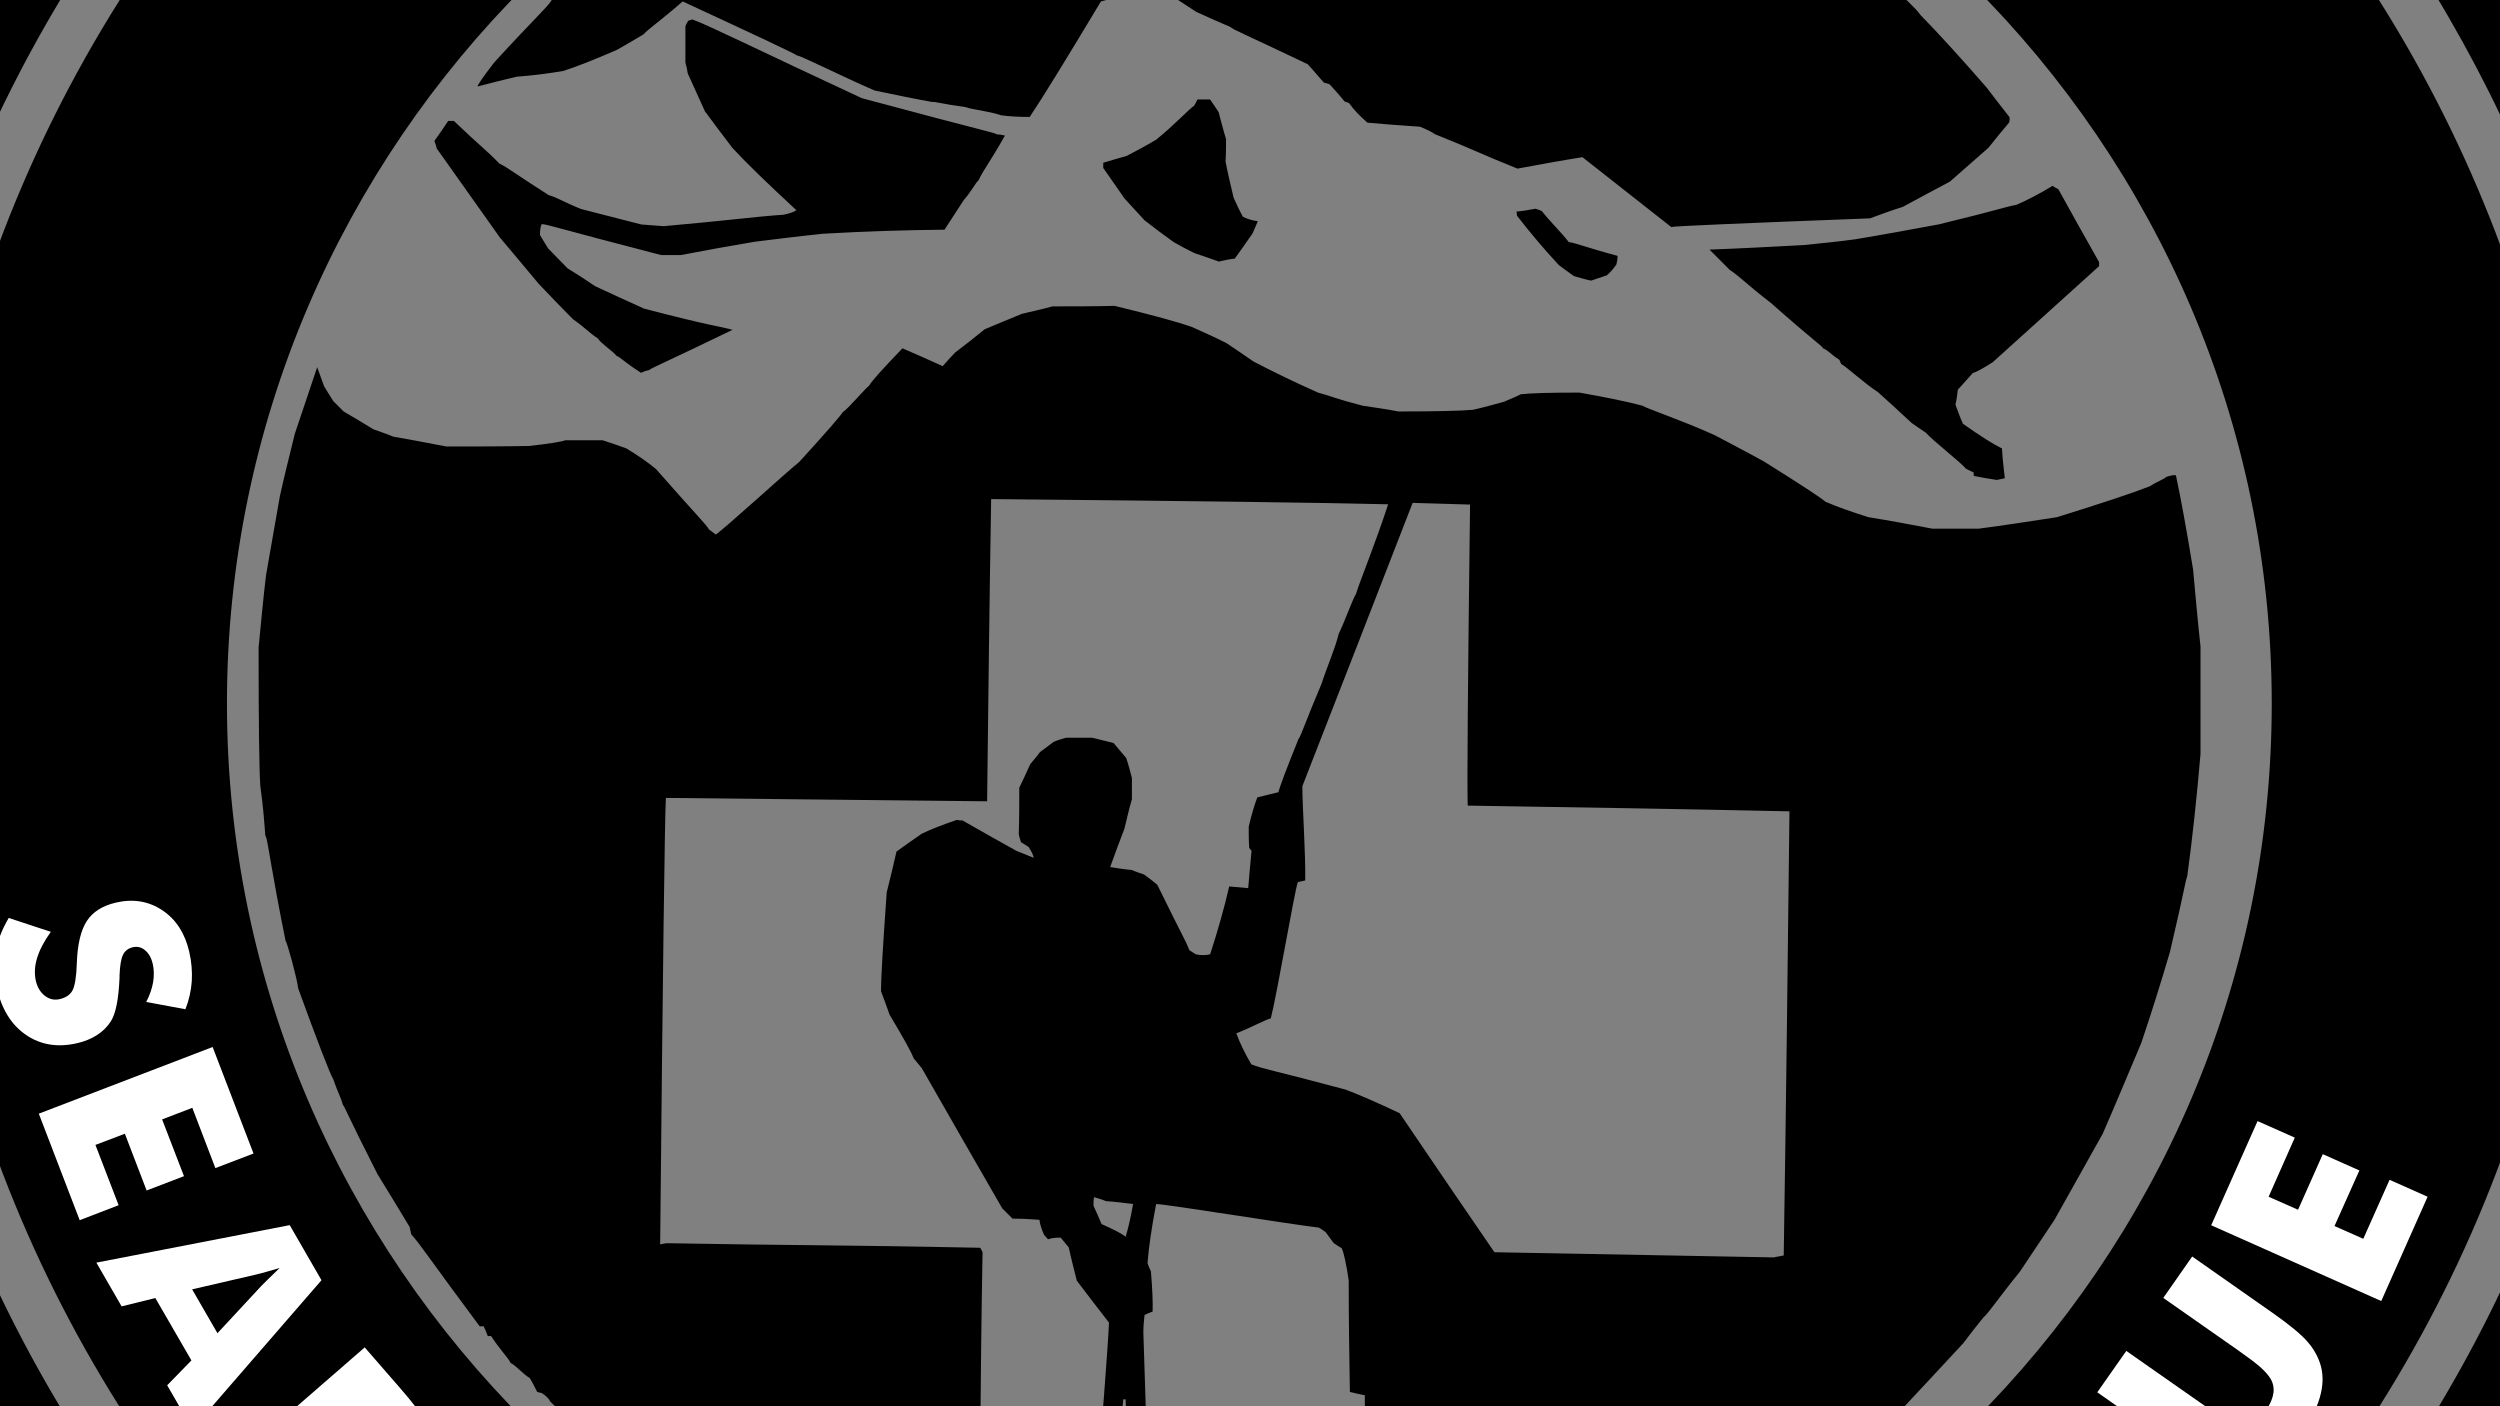 <svg xmlns="http://www.w3.org/2000/svg" id="Layer_1" viewBox="0 0 1920 1080"><rect x="0" y="0" width="1920" height="1080" fill="#808080" stroke="none"/><defs><style>      .st0 {        fill-rule: evenodd;      }      .st1 {        fill: #fff;      }    </style></defs><path class="st0" d="M1283.7,174.5c-22.5-17.7-45.5-35.7-68.4-53.8-16.3,2.6-33.1,5.7-49.9,8.8-29.6-11.9-30.4-13.2-63.5-26.5q-3.5-2.6-11.5-5.7c-13.2-.9-26.5-1.8-40.2-3.1q-8.8-7.5-14.1-15c-.9-.4-2.2-.9-3.5-1.3-3.5-4.4-7.5-8.8-11.5-13.2-1.3-.4-2.6-.9-4.4-1.3-4-4.4-7.9-9.3-12.4-14.1-50.8-24.3-55.6-25.6-59.6-28.7-8.4-3.5-17.2-7.5-26-11.5-8.8-5.7-17.7-11.5-26.5-17.7-4.4.4-8.8.9-13.2,1.3-11,2.6-22.1,5.3-33.5,8.4q-41,68.4-54.7,88.7-13.2,0-22.1-1.3c-8.8-3.1-22.5-4.4-26.9-6.2-19-2.6-23.8-4.4-26-4-14.6-2.6-29.1-5.7-44.1-8.8-26.5-11.5-56.9-26.9-59.6-26.9q-.9-1.3-87.8-41.5c-17.7,15.4-26.5,21.2-30,25.2-6.6,4-13.2,7.9-20.3,11.9q-27.4,11.9-41.5,16.3-18.1,3.1-35.7,4.4c-9.7,2.2-19.9,4.9-30,7.5q-.4-1.3,12.8-18.5C411.2,13.4,420.1,5.9,423.6.2c3.5-2.2,7.1-4.4,10.6-7.1.9-1.8,1.8-3.5,3.1-5.3,1.3-.4,2.6-1.3,4.4-2.2,1.3-3.1,4.4-4.4,11.9-12.4,4.4-2.6,20.7-17.7,42.8-35.3,5.7-2.6,24.3-16.8,65.3-43.2q40.6-22.9,75.5-40.2c6.6-1.8,10.6-4.4,61.8-23.4,1.8-1.8,4.9-1.8,41.5-13.7,12.4-3.1,25.2-6.6,38-10.1,18.5-3.5,37.5-7.1,56.5-10.6,23.4-2.2,46.8-4.4,70.6-7.1h73.7c24.7,2.2,49.4,4.4,74.6,7.1,19.9,4,40.2,7.9,60.5,11.9,20.3,5.3,40.6,10.6,60.9,16.3,5.3,3.1,52.5,20.7,58.7,22.1,25.6,12.8,51.2,25.6,76.8,38.4,19,11.9,38,23.8,57.4,35.7,4,4.4,23.4,17.2,92.2,74.6,3.1,4.4,10.6,10.1,14.6,15.9q20.3,20.7,50.7,55.6c5.7,7.5,11.5,15,17.7,22.9,0,1.3,0,2.6-.4,4-5.3,6.2-10.6,12.8-15.9,19.4-9.7,8.4-19.4,17.2-29.6,26-11.9,6.2-23.8,12.8-36.2,19.4-8.4,2.6-16.8,5.7-25.2,8.8q-150,5.7-152.2,6.6h0ZM936.4,201c-6.2-2.2-12.4-4.4-19-6.6-5.3-2.6-10.6-5.3-15.9-8.4-7.5-5.3-15-11-22.5-16.8-4.9-5.3-10.1-11-15.4-16.8-5.3-7.5-10.6-15.4-16.3-23.4v-4c5.7-1.8,11.9-3.5,18.1-5.3,7.5-4,15-7.9,22.5-12.4,13.7-11,26.5-24.7,29.1-26,.9-1.3,1.8-3.1,2.6-4.9h9.7c2.2,3.1,4.4,6.2,6.6,9.7,1.8,6.6,3.5,13.7,5.7,20.7,0,5.7,0,11.5-.4,17.2,1.8,9.3,4,18.5,6.2,27.8,2.2,4.9,4.4,9.7,7.1,14.6q4.9,2.6,11.5,3.5c-1.3,3.1-2.6,6.2-4,9.3-4.4,6.2-8.8,12.8-13.7,19.4-4,.4-7.9,1.3-11.9,2.2h0ZM1221.9,215.5c-4.4-.9-8.8-2.2-13.2-3.5-3.5-2.6-7.5-5.3-11.5-8.4q-16.8-18.1-32.2-38c0-.9,0-1.8-.4-3.1,4.9-.4,9.7-1.3,14.6-2.2,1.3.4,3.1.9,4.9,1.8,6.6,8.4,14.6,15.9,20.7,23.8,6.2.9,12.8,4,37.5,10.6,0,2.2-.4,4.4-.9,6.6q-4,5.7-7.5,8.4c-4,1.3-7.9,2.6-11.9,4h0ZM492,286.1c-13.7-8.8-15-11.5-18.5-12.8-2.2-3.1-12.8-10.2-14.1-13.2-7.5-4.9-8.8-7.5-19.4-15-8.8-8.8-17.7-18.1-26.5-27.4-9.7-11.5-19.4-23.4-29.6-35.3-15.9-22.5-32.2-45.5-48.5-68.4-.4-1.8-.9-3.5-1.8-5.7,3.5-4.9,7.1-10.1,10.6-15.4h4.4c21.2,20.3,24.7,22.1,34.9,32.7,6.6,3.1,16.8,11,38,24.3,6.6,1.8,10.6,4.9,24.7,10.6,15.4,4,30.9,7.9,46.3,11.9,5.7.4,11.5.9,17.2,1.3,49.9-4.4,71.9-7.5,92.2-8.8q7.9-1.8,9.7-3.5-34.4-31.8-49-47.7c-7.1-9.3-14.1-18.5-21.2-28.2-4.4-9.7-8.8-19.4-13.2-29.1-.4-2.6-.9-5.3-1.8-8.4v-27.8c.4-1.3,1.3-2.6,2.2-4.4.9,0,1.8-.4,3.1-.9,12.4,4.4,56.9,26.5,130.2,60.5,98.4,26.5,100.6,26,103.7,27.8,1.8,0,4,.4,6.2.9-11.9,21.2-15.9,25.2-20.3,34.4-2.6,2.2-4.4,7.1-11.5,15.4-4.9,7.5-9.7,15-14.6,22.5q-45.9.4-93.1,3.1c-17.7,1.8-35.3,4-53,6.2-18.5,3.1-37.5,6.6-56.5,10.2h-15c-83.4-21.6-86.5-23.4-91.8-23.8q-1.3,2.6-1.3,8.4c1.8,3.1,4,6.6,6.2,10.2,4.9,4.9,9.7,10.1,15,15.4,7.1,4.4,14.1,8.8,21.2,13.7,12.4,5.7,24.7,11.5,37.5,17.2,52.5,13.7,56.5,13.2,68,16.3-49,23.8-63.1,29.6-64,30.9-2.2.4-4.4,1.3-6.6,2.2h0ZM1533.5,368.6c-5.7-.9-11.5-1.8-17.7-3.1v-2.6c-1.8-.9-4-1.8-6.2-3.1-2.2-3.5-25.6-21.6-30.4-27.4-3.5-2.2-7.1-4.9-11-7.5-8.4-7.9-17.2-15.9-26-23.8-9.7-6.2-24.7-19.9-28.2-21.6-.4-.9-.9-1.8-1.3-3.1-7.5-4.9-8.8-7.5-12.4-8.8-2.2-3.1-5.7-4.4-40.2-34.9-19.9-15.4-21.2-18.1-31.8-25.6-4.9-4.9-10.2-10.1-15.4-15.4,23.8-.9,48.1-2.2,72.4-3.5,12.8-1.3,26-2.6,39.3-4.4,21.2-3.5,42.8-7.5,64.4-11.5,49-11.9,49.9-13.2,59.6-15q13.2-5.7,27.8-14.6c1.3.9,2.6,1.8,4.4,2.6,10.1,18.5,20.7,37.1,31.3,56v3.1c-26.9,24.3-54.3,49-81.6,73.7q-11,7.1-15.4,8.4c-3.5,4-7.5,8.4-11.5,12.8-.4,3.5-.9,7.5-1.8,11.5,1.8,4.9,3.5,9.7,5.7,14.6q19.9,14.1,30,19c.4,7.5,1.3,15,2.2,22.9-1.8.4-4,.9-6.2,1.3h0ZM864.5,949.8q-4.4-3.5-18.5-9.7c-1.8-4.4-4-9.3-6.2-14.1,0-2.2,0-4.4.4-6.6,3.1.9,6.2,1.8,9.3,3.1,6.6.4,13.7,1.3,20.7,2.2q-2.2,13.2-5.7,25.2h0ZM1363.1,965.7c-71.5-1.3-143.4-2.6-215.4-4-24.3-35.3-48.5-71-72.8-106.8q-25.2-11.9-41.5-18.1c-54.3-14.6-64-15.9-72.4-19.4q-7.5-12.8-11.5-23.8c13.2-5.3,22.5-10.6,26.5-11.5,4.9-19.4,18.1-97.1,20.7-104.6,1.8-.4,3.5-.9,5.7-1.3.4-20.7-2.2-56-2.2-72.4,28.2-72.4,56.5-144.7,84.7-217.6,14.6.4,29.1.9,44.1,1.3q-2.6,207.4-1.8,231.2c82.1,1.3,164.6,2.6,247.1,4.4-1.3,113.4-2.6,227.3-4.4,341.1-2.2.4-4.4.9-7.1,1.3h0ZM754.1,1190.8c-.4-26.9-.9-53.8-1.3-81.2.4-49,.9-98.4,1.8-147.8-.4-.9-.9-2.2-1.8-3.5-106.4-2.2-147.4-1.8-240.1-3.5-1.8,0-3.5.4-5.7.9q3.1-321.3,4.4-342.9c82.1.9,164.2,1.8,246.7,2.6.9-77.2,1.8-154.5,3.1-232.1q233.4,2.2,304.9,4c-10.1,30.9-21.6,58.7-24.7,68.8-3.1,5.3-8.8,21.6-13.2,30.5-3.1,12.4-8.8,24.7-13.2,38.4-11.5,26.9-16.3,41.5-17.7,42.4q-14.6,36.2-15.4,41c-5.3,1.3-10.6,2.6-16.3,4q-3.5,9.3-6.6,22.5c0,5.3,0,10.6.4,16.3.4.4.9,1.3,1.8,2.2-.9,9.3-1.8,19-2.6,28.7-4.9-.4-9.7-.9-14.6-1.3q-5.3,23.4-14.6,52.1-5.3,1.3-11,0c-1.3-.9-3.1-1.8-4.9-3.1-3.1-7.9-4.4-8.8-24.7-50.3-3.1-2.6-6.6-5.3-10.2-7.9-3.1-.9-6.2-2.2-9.7-3.5-5.3-.4-10.6-1.3-16.3-2.2,3.5-9.7,7.1-19.4,11-29.6,1.8-7.5,3.5-15,5.7-22.5v-16.3c-1.3-4.9-2.6-10.2-4.4-15.4-3.1-3.5-6.2-7.5-9.7-11.5-5.3-1.3-10.6-2.6-16.3-4h-20.3c-3.1.9-6.2,1.8-9.3,3.1-3.5,2.6-7.1,5.3-10.6,7.9-2.2,3.1-4.9,6.2-7.5,9.3-2.6,5.7-5.3,11.9-8.4,18.1,0,11.9,0,23.8-.4,35.7.4,1.8.9,4,1.8,6.2,1.8.9,3.5,2.2,5.7,3.5q3.5,5.3,4,8.4c-4.4-1.8-8.8-3.5-13.2-5.3-13.7-7.5-27.4-15.4-41.5-23.4-1.3,0-2.6,0-4.4-.4q-16.8,5.7-26.9,10.6c-6.2,4.4-12.8,8.8-19.4,13.7-2.2,10.1-4.9,20.7-7.5,31.3q-4.4,61.3-4.4,75.9c2.2,5.7,4.4,11.9,6.6,18.1q15.9,26.5,18.5,33.5c1.8,2.2,4,4.9,6.2,7.5,20.3,35.7,41,71.5,61.8,107.7,2.6,2.6,5.3,5.3,7.9,7.9,6.6,0,13.7.4,20.7.9q.4,4.4,3.5,11.5c.9.9,1.8,2.2,3.1,3.5q3.1-1.3,9.7-1.3c1.8,2.2,4,4.9,6.2,7.5,1.8,8.4,4,16.8,6.2,25.6,7.9,10.6,16.3,21.2,24.7,32.2q-1.3,29.6-13.2,171.7c-.4.9-1.3,1.8-2.2,2.6-27.4,0-54.7.4-82.1.9h0ZM853.9,1192.6c0-6.6-.4-13.2-.9-19.9,3.1-32.7,6.2-65.3,9.7-98h1.8q3.5,113.4,2.6,115.2c-4.4.9-8.8,1.8-13.2,2.6h0ZM1098.3,1195.2q-201.2-3.5-213.6-2.6-2.2-24.7-6.6-169.5c0-4.4.4-8.8.9-13.2,1.8-.9,4-1.8,6.2-2.6q.4-10.6-1.3-30.9c-.9-1.8-1.8-4-2.6-6.2q1.3-17.7,6.6-45.5c10.1.4,101.9,15.4,124.9,18.1,1.8.9,3.5,2.2,5.3,3.5,1.8,2.6,4,5.3,6.2,8.4,1.8,1.3,4,2.6,6.2,4q2.6,6.2,5.3,24.7c0,28.2.4,56.9.9,85.6,3.5.9,7.5,1.8,11.5,2.6v26.5c15.9.9,31.8,1.8,47.7,2.6q6.2,10.6,12.4,24.7c.9.4,1.8.9,3.1,1.8q4.9-1.8,9.3-1.3.4,40.2-1.3,66.6c-6.6.9-13.7,1.8-20.7,2.6h0ZM909.9,1291c-31.3-3.5-62.7-7.1-94-11-14.6-2.6-29.1-5.7-44.1-8.8-20.3-5.7-41-11.5-61.8-17.7q-29.1-10.6-85.6-35.3c-16.3-7.9-33.1-15.9-49.9-24.3v-3.1c-4-1.8-8.4-4-12.8-6.2q-53-35.3-81.2-55.6v-2.6c-1.8-.4-4-.9-6.2-1.8v-2.6c-7.5-5.7-15-11.5-22.5-17.7,0-.9-.4-1.8-.9-3.1q-4-1.8-13.7-10.2c0-.9-.4-1.8-.9-3.1q-4-1.8-13.7-11.5-1.3-3.1-6.6-6.6c-.9,0-2.2-.4-3.5-.9-1.8-3.5-3.5-7.1-5.7-10.6-5.3-3.1-10.6-9.7-14.6-11.5-1.8-4-7.9-9.7-15-20.7h-2.6c-.9-2.2-1.8-4.9-3.1-7.5h-3.1c-36.2-48.5-45-62.2-52.5-70.6-.4-1.8-.9-3.5-1.3-5.7-7.9-13.2-16.3-26.9-24.7-40.6-23.4-45.9-25.2-52.1-26.5-53-1.8-6.6-3.1-7.5-7.5-19.9q-4.4-7.9-26.9-69.7c-.9-7.9-8.4-35.3-9.7-36.6-10.6-52.5-13.2-74.1-15-79.9-1.3-.4,0-6.2-4.4-39.3q-1.3-19.9-1.3-105.9c1.8-18.5,3.5-37.1,5.7-55.6,3.5-19.9,7.1-40.2,10.6-60.5,3.5-15.9,7.5-31.8,11.5-48.1,5.7-16.8,11.5-34,17.2-51.2,1.8,4.9,3.5,9.7,5.3,14.6,2.2,3.5,4.4,7.5,7.1,11.5,2.6,2.6,5.3,5.3,7.9,7.9,7.5,4.4,15,8.8,22.9,13.7,4.9,1.8,10.2,3.5,15.4,5.7,13.2,2.2,26.9,4.9,40.6,7.5,21.2,0,42.4,0,63.5-.4q23.4-2.6,27.8-4.4h28.7c5.7,1.8,11.9,4,18.1,6.2q13.2,7.9,22.9,15.9c31.8,36.2,38.8,42.8,40.6,46.3,1.8,1.3,3.5,2.6,5.3,4,5.3-3.1,57.4-50.7,64-55.6q31.8-34.9,33.5-38.4c3.5-1.8,16.8-17.7,20.3-20.3q1.8-4,25.6-28.7c10.1,4.4,20.3,8.8,30.9,13.7,3.1-3.5,6.2-7.1,9.7-10.6,7.5-5.7,15-11.5,22.5-17.7,9.3-4,19-7.9,28.7-11.9,7.5-1.8,15.4-3.5,23.4-5.7,15.9,0,31.8,0,47.7-.4q43.7,10.6,59.6,16.3c8.8,4,17.7,7.9,26.5,12.4,6.6,4.4,13.7,9.3,20.7,14.1q23.8,12.4,49.4,23.8c11.5,3.1,12.4,4.4,34.4,10.1,8.8,1.3,18.1,2.6,27.4,4.4q42.8,0,57.4-1.3c7.9-1.8,15.9-4,23.8-6.2,4-1.8,8.4-3.5,12.8-5.7q10.6-1.3,45-1.3,32.2,5.7,48.5,10.1c2.2,1.8,28.7,10.6,55.2,22.5,12.4,6.6,25.2,13.2,38,20.3q42.4,26.5,47.2,30.9,13.2,5.7,33.1,11.9c16.3,2.6,32.7,5.7,49,8.8h35.7c19.9-2.6,39.7-5.7,60-8.8q52.5-16.3,71.5-23.8c4.4-3.1,11.5-5.7,12.4-7.1q5.3-1.8,7.5-1.3,5.7,26.5,13.2,72.4c1.8,19.4,3.5,39.3,5.7,59.1v82.5q-4.4,51.6-10.2,94c-1.8,4.9-1.3,7.1-13.2,57.8q-10.6,36.2-22.1,70.2c-9.7,22.9-19.4,46.3-29.6,69.7-12.4,22.1-24.7,44.1-37.1,66.2-8.8,13.2-17.7,26.5-26.5,39.7-17.2,21.2-24.7,32.7-27.8,34.9-5.3,6.6-10.6,13.2-15.9,20.3-15.4,16.8-31.3,33.5-47.2,50.7q-5.7,3.5-30.9,27.8c-3.1,2.2-6.6,4.4-10.1,6.6-.4.9-.9,2.2-1.8,3.5-15.4,10.6-19,15-34,26.5-4.9,1.8-13.2,8.8-45,30.4-4,1.8-7.9,4-12.4,6.2-2.2,1.8-4.4,4-7.1,6.2-21.6,11-43.2,22.5-65.3,34q-27.4,11.5-98,36.6c-10.1,1.8-13.2,3.5-15.9,3.1-7.9,2.2-15.9,4.9-24.3,7.5-11,1.3-14.1,3.1-16.3,2.6-8.8,1.8-17.7,4-26.9,6.2-22.9,2.6-45.9,5.7-68.8,8.8-30,1.3-91.8,1.3-94,2.2h0Z"></path><path class="st0" d="M959.5-479.1c563.9,0,1023.8,457.9,1023.8,1019.4s-459.9,1019.4-1023.8,1019.4S-64.3,1101.8-64.3,540.3,395.6-479.1,959.5-479.1h0ZM959.5-241.5c432.5,0,785.2,351.2,785.2,781.8s-352.7,781.8-785.2,781.8S174.3,970.9,174.3,540.3,527-241.5,959.5-241.5h0Z"></path><path class="st0" d="M979.4-517.8c32,.6,63.6,2.6,94.8,6h1.9s-98.6-142.8-98.6-142.8l1.9,136.8h0ZM1096.9-509.2c486.5,63,871.5,455.8,920.2,944.5l155.8,111.6c0-2.2,0-4.4,0-6.7,0-657.6-532.2-1195.3-1189.7-1208l113.6,158.5h0ZM2018.9,455.4c2.3,28,3.5,56.3,3.5,84.9s0,6.8-.1,10.2l137.1,1.9-140.4-96.9h0ZM2015.3,661.6c-57,493.8-457.6,886.1-956.6,932.5l-103.7,154.5c1.5,0,2.9,0,4.4,0,663.1,0,1204.8-534.3,1213.3-1192.7l-157.4,105.6h0ZM950,1598.5c-32.2-.3-64.1-2-95.6-5.1l97.4,141.1-1.8-136.1h0ZM834,1591.2c-496.9-58.7-890.6-460.9-933.4-960.3l-154.4-103.6c0,4.3-.2,8.7-.2,13,0,661.3,538.2,1201.3,1200.7,1208.2l-112.7-157.2h0ZM-103.2,521.7c.5-29.5,2.2-58.8,5.1-87.6v-9.1c.1,0-142.7,98.6-142.7,98.6l137.5-1.9h0ZM-94.5,403.7C-30.5-86.4,372.2-473,870.9-514.3l103-153.5c-4.8,0-9.6-.2-14.4-.2-660.8,0-1201,530.6-1213.2,1185.8l159.2-114.1h0Z"></path><path class="st1" d="M39,715.7c-5.1,7.1-8.6,13.8-10.5,20-1.9,6.2-2.2,12-1,17.5,1.2,5.1,3.5,8.9,7,11.6,3.5,2.7,7.3,3.5,11.5,2.5,4.6-1.1,7.9-3.3,9.7-6.7,1.8-3.4,3-10.4,3.3-21,.5-14.5,3.1-25.2,7.7-32.3,4.6-7,12-11.7,22.3-14.1,13.3-3.1,25.2-1.1,35.7,5.9,10.5,7,17.3,17.6,20.6,31.7,1.8,7.7,2.4,15.2,2,22.6-.5,7.4-2.1,14.6-4.9,21.7l-30.1-5.6c2.7-5.2,4.4-10.2,5.3-15.2.8-5,.7-9.7-.3-14.1-1.1-4.6-3-8-5.9-10.4-2.8-2.4-6-3.1-9.4-2.3-3.5.8-6,2.7-7.5,5.7-1.5,3-2.4,8.3-2.7,15.9v1.8c-.7,16.5-2.9,27.7-6.8,33.7-2.7,4.1-6.2,7.6-10.6,10.4-4.4,2.8-9.5,4.9-15.3,6.2-14.8,3.4-27.8,1.3-39-6.3-11.2-7.6-18.7-19.5-22.4-35.7-2.2-9.7-2.6-18.9-1.2-27.6,1.5-8.7,4.9-17.6,10.2-26.6l32.2,10.6h0Z"></path><polygon class="st1" points="29.8 855.3 163.3 804.1 194.7 885.9 165.4 897.1 147.7 850.8 124.5 859.7 141.3 903.3 112.6 914.3 95.9 870.7 73.3 879.3 91.1 925.6 61.2 937.1 29.8 855.3 29.8 855.3"></polygon><path class="st1" d="M147.6,990.3l19.4,33.6,33.6-36.2c1-1.1,2.7-2.8,5.1-5.1,2.3-2.3,5.4-5.2,9.1-8.8-3.5,1-6.8,2-10,2.9-3.2.9-6.2,1.7-9.2,2.4l-48,11.1h0ZM74,969.7l148.5-28.8,24.4,42.3-99.1,114.3-19.4-33.6,18.6-19.1-27.7-47.9-25.9,6.4-19.4-33.6h0Z"></path><path class="st1" d="M172.2,1128.6l107.9-93.8,26.7,30.7c10.5,12,17.2,20.9,20.2,26.6,3,5.7,4.7,11.4,5.1,17.1.4,6.4-.7,12.7-3.5,18.8-2.8,6.1-6.9,11.5-12.4,16.3-8.4,7.3-16.9,11.1-25.7,11.6-8.8.4-17.5-2.5-26-8.9l-18,67.2-28.9-33.2,20.7-61.5-42.2,36.7-24-27.6h0ZM253.1,1106.7l4.7,5.5c5.5,6.3,10.6,10,15.3,11.1,4.7,1,9.4-.5,14-4.5,5.4-4.7,8.1-9.4,8-14.1,0-4.7-2.9-10.3-8.5-16.7l-5.1-5.9-28.4,24.7h0Z"></path><path class="st1" d="M441.4,1205.3l-27.9,32.2c-.1-8-1.3-14.7-3.5-20.3-2.2-5.6-5.6-10.4-10.1-14.3-8.5-7.3-17.8-10.4-28.1-9.2-10.3,1.2-19.4,6.5-27.5,15.8-7.5,8.7-11.1,18.1-10.7,28.5.4,10.3,4.7,19.1,12.9,26.3,4.6,4,9.8,6.6,15.6,8,5.8,1.4,12.7,1.6,20.7.6l-28,32.2c-6.6-1.8-12.7-4.1-18.4-7-5.6-2.9-10.7-6.4-15.5-10.5-5.9-5.1-10.7-10.6-14.5-16.3-3.8-5.7-6.5-11.9-8.2-18.3-3.3-12.4-3.6-24.5-.7-36.4,2.9-11.9,8.8-23,17.8-33.2,7.2-8.3,15-14.6,23.6-19,8.5-4.4,17.9-7,28.1-7.8,9.7-.8,18.9.3,27.5,3.2,8.6,3,16.9,7.9,24.8,14.7,4.7,4.1,8.9,8.7,12.5,13.8,3.6,5.2,6.8,10.9,9.5,17.2h0Z"></path><polygon class="st1" points="390.9 1337.4 468.8 1217.5 501.5 1238.7 471.2 1285.3 514.8 1313.6 545 1267 577.8 1288.3 499.9 1408.2 467.2 1386.9 498.9 1338.1 455.3 1309.8 423.6 1358.6 390.9 1337.4 390.9 1337.4"></polygon><path class="st1" d="M682.9,1422.3l37.3,10.7-1-49.4c0-1.5,0-3.9.1-7.2.1-3.3.3-7.5.5-12.7-1.8,3.2-3.5,6.1-5.2,9-1.7,2.9-3.3,5.5-4.9,8.1l-26.8,41.4h0ZM615.7,1458.7l86.8-123.8,46.9,13.5,8.1,151-37.3-10.7v-26.6c.1,0-53.1-15.3-53.1-15.3l-14.2,22.6-37.3-10.7h0Z"></path><path class="st1" d="M795.9,1508.4l12.5-142.4,37.5,3.3,47.4,78c.9,1.6,2.3,4.7,4.3,9.4,2,4.7,4.1,10.3,6.4,16.8-.2-6-.4-11.3-.3-15.9,0-4.6.2-8.7.5-12.3l6.2-70.3,37.3,3.3-12.5,142.4-37.3-3.3-47.4-78.3c-1-1.6-2.4-4.7-4.4-9.5-2-4.7-4.1-10.2-6.3-16.6.2,6,.3,11.4.3,16,0,4.6-.2,8.7-.5,12.3l-6.2,70.3-37.5-3.3h0Z"></path><path class="st1" d="M991.3,1519.8l-12.5-142.4,29.7-2.6c22.1-1.9,37.9-2.3,47.2-1,9.3,1.3,17.7,4,25.1,8.3,9.6,5.5,17.1,13,22.6,22.4,5.5,9.4,8.8,20.4,9.9,33,1.1,12.6-.2,24-4.1,34.3-3.8,10.2-10,18.9-18.4,26-6.5,5.4-14,9.5-22.6,12.3-8.7,2.8-22.2,5-40.8,6.6l-6.5.6-29.7,2.6h0ZM1026.9,1484.5l6.5-.6c15.2-1.3,26.1-5.4,32.6-12.3,6.5-6.9,9.1-17.1,7.9-30.7-1.2-13.6-5.6-23.3-13.1-29-7.6-5.7-19-7.9-34.2-6.6l-6.5.6,6.9,78.7h0Z"></path><path class="st1" d="M1254.2,1477.4l-53.6-132.6,37.8-15.3c14.8-6,25.4-9.5,31.7-10.4,6.4-1,12.3-.7,17.8.7,6.2,1.7,11.8,4.8,16.6,9.4,4.8,4.6,8.6,10.3,11.3,17,4.1,10.3,5,19.6,2.6,28.1-2.4,8.5-8.1,15.7-16.9,21.7l57.7,38.9-40.8,16.5-51.4-39.6,21,51.9-33.9,13.7h0ZM1259.8,1393.8l6.7-2.7c7.8-3.1,12.9-6.8,15.4-10.9,2.5-4.1,2.6-9,.3-14.7-2.7-6.6-6.3-10.7-10.8-12.2-4.5-1.5-10.7-.6-18.6,2.6l-7.2,2.9,14.1,34.9h0Z"></path><polygon class="st1" points="1394.5 1419.5 1323 1295.7 1398.9 1251.9 1414.5 1279 1371.6 1303.8 1384 1325.3 1424.5 1301.9 1439.8 1328.4 1399.3 1351.8 1411.4 1372.7 1454.3 1347.9 1470.4 1375.7 1394.5 1419.5 1394.5 1419.5"></polygon><path class="st1" d="M1491.4,1309.6c8.6,1.5,16.2,1.7,22.6.6,6.4-1,11.8-3.3,16.2-6.8,4-3.3,6.5-7.1,7.3-11.3.9-4.3,0-8.1-2.8-11.4-3-3.7-6.4-5.7-10.3-5.8-3.9-.2-10.7,1.9-20.3,6.2-13.3,5.9-24,8.3-32.4,7.2-8.3-1.1-15.8-5.7-22.4-13.9-8.6-10.6-12.1-22.2-10.4-34.7,1.7-12.5,8.2-23.3,19.5-32.4,6.1-5,12.6-8.8,19.4-11.7,6.8-2.8,14-4.5,21.7-5.1l8.2,29.5c-5.8-.1-11.1.5-16,1.9-4.8,1.5-9,3.6-12.5,6.5-3.7,3-5.9,6.2-6.8,9.8-.9,3.6-.2,6.8,2,9.5,2.3,2.8,5.1,4.2,8.4,4.2,3.4,0,8.5-1.5,15.4-4.6l1.7-.7c15-6.7,26.1-9.6,33.2-8.7,4.9.6,9.5,2.3,14,5,4.5,2.7,8.6,6.4,12.3,11,9.5,11.8,13.4,24.4,11.4,37.8-1.9,13.4-9.4,25.4-22.3,35.8-7.7,6.3-15.9,10.7-24.3,13.2-8.5,2.5-17.9,3.3-28.4,2.5l-4.6-33.6h0Z"></path><path class="st1" d="M1595.5,1092.5l31.2,29.1c-8-.1-14.8.8-20.4,2.8-5.6,2-10.5,5.2-14.7,9.6-7.6,8.2-11,17.4-10.2,27.7.9,10.3,5.8,19.6,14.8,28,8.4,7.8,17.7,11.7,28.1,11.7,10.4,0,19.2-4,26.7-12,4.1-4.4,7-9.5,8.6-15.3,1.6-5.8,2-12.6,1.3-20.6l31.2,29.1c-2.1,6.6-4.6,12.6-7.7,18.1-3.1,5.5-6.8,10.5-11,15.1-5.3,5.7-10.9,10.4-16.8,13.9-5.8,3.6-12.1,6.1-18.6,7.6-12.5,2.9-24.6,2.7-36.4-.6-11.8-3.3-22.6-9.6-32.6-18.9-8-7.5-14.1-15.5-18.2-24.2-4.1-8.7-6.4-18.1-6.9-28.4-.5-9.7.9-18.8,4.2-27.4,3.3-8.5,8.5-16.6,15.6-24.3,4.3-4.6,9-8.6,14.3-12,5.3-3.5,11.1-6.4,17.5-8.9h0Z"></path><path class="st1" d="M1610.7,1069.3l22.3-31.8,57,39.9c8.4,5.9,14.5,9.9,18.5,12,3.9,2.1,7.5,3.5,10.7,4.2,3.8.9,7.6.3,11.3-1.6,3.7-1.9,7.1-5.1,10.1-9.5,3.1-4.4,4.8-8.6,5.4-12.7.5-4.1-.3-7.9-2.4-11.2-1.7-2.8-4.3-5.6-7.6-8.6-3.4-3-9.2-7.4-17.6-13.3l-8-5.6-49-34.3,22.2-31.8,61.9,43.4c12.8,9,21.8,16.4,26.8,22.2,5,5.8,8.4,12.1,10.2,18.8,1.9,7.3,1.6,15.3-.9,23.9-2.5,8.7-7.3,18-14.3,27.9-7,10-14.1,17.7-21.4,23-7.3,5.3-14.7,8.3-22.2,9-6.9.6-13.9-.4-21.1-3.1-7.2-2.7-17.2-8.6-30.1-17.6l-12.2-8.5-49.7-34.8h0Z"></path><polygon class="st1" points="1828.8 999.2 1698.2 941 1733.8 861 1762.4 873.7 1742.3 919.1 1764.9 929.1 1783.9 886.4 1812 898.9 1792.9 941.6 1815 951.4 1835.2 906.1 1864.4 919.1 1828.8 999.2 1828.8 999.2"></polygon><path class="st1" d="M399.7-263.2l64.4,54.4c3,2.4,5.9,5,8.9,7.8,3,2.8,6.3,6,10,9.7-2.5-5.7-4.6-10.4-6.2-14.1-1.6-3.7-2.9-6.9-3.8-9.6l-30.3-78.4,38.7-27.1,58.6,168.3-35.5,24.9-59.4-47.8c-2.1-1.7-6-5.1-11.8-10.2-2.6-2.3-4.6-4.1-6-5.4.6,1.6,1.5,3.8,2.6,6.6,2.9,7.2,4.8,12.4,5.8,15.5l24.9,72-35.6,24.9-138-112.7,38.7-27.1,63.2,55.9c3.2,2.9,6.3,5.8,9.5,8.8,3.2,3,6.4,6,9.5,9.2-1.3-3.1-2.6-6.3-4-9.7-1.4-3.4-3.3-8.3-5.8-14.7l-29.4-79.5,30.9-21.6h0Z"></path><polygon class="st1" points="596.6 -186.2 535.1 -346.4 578.7 -363.1 602.6 -300.9 660.8 -323.2 636.9 -385.4 680.6 -402.2 742.1 -242.1 698.4 -225.3 673.3 -290.5 615.2 -268.2 640.2 -203 596.6 -186.2 596.6 -186.2"></polygon><polygon class="st1" points="779.1 -247.8 749.3 -416.8 795.8 -425 825.6 -256 779.1 -247.8 779.1 -247.8"></polygon><path class="st1" d="M865.6-318.4c7.5,7.4,14.7,12.8,21.8,16.2,7,3.4,13.8,4.9,20.6,4.4,6.2-.4,11.2-2.5,15-6.1,3.8-3.6,5.5-8,5.1-13.2-.4-5.7-2.4-9.9-6.1-12.8-3.7-2.8-11.7-5.5-24.2-7.9-17.1-3.4-29.3-8.4-36.8-15.2-7.4-6.8-11.6-16.4-12.5-29.1-1.2-16.4,3.4-30.1,13.6-41.2,10.2-11.1,24.1-17.2,41.5-18.4,9.4-.7,18.5,0,27.1,1.9,8.6,1.9,16.9,5.2,24.8,9.8l-12.3,34.6c-5.6-4.1-11.3-7.2-17-9.1-5.7-1.9-11.3-2.7-16.8-2.3-5.6.4-10.1,2-13.4,5-3.3,2.9-4.8,6.5-4.6,10.7.3,4.3,2.1,7.6,5.4,10,3.2,2.4,9.4,4.4,18.3,6.1l2.2.4c19.4,3.8,32.2,8.6,38.7,14.3,4.4,3.9,7.8,8.8,10.3,14.5,2.5,5.8,4,12.2,4.6,19.4,1.2,18.2-3.7,33.2-14.8,45-11.2,11.8-26.6,18.5-46.5,19.8-11.9.8-22.9-.4-33-3.8-10.1-3.4-19.9-9-29.6-17.1l18.6-36.2h0Z"></path><polygon class="st1" points="1025.8 -265.6 1041.7 -395.6 1003.6 -400.3 1008.6 -440.6 1131.2 -425.5 1126.2 -385.3 1088.1 -390 1072.2 -260 1025.8 -265.6 1025.8 -265.6"></polygon><polygon class="st1" points="1133.5 -249.4 1177.9 -415 1223 -402.9 1189 -276 1245.1 -260.9 1234.8 -222.2 1133.5 -249.4 1133.5 -249.4"></polygon><polygon class="st1" points="1255.4 -213 1325.2 -369.7 1421.2 -327 1405.9 -292.6 1351.5 -316.8 1339.4 -289.7 1390.7 -266.8 1375.8 -233.2 1324.5 -256.1 1312.7 -229.6 1367.1 -205.4 1351.4 -170.3 1255.4 -213 1255.4 -213"></polygon><path class="st1" d="M1377.8-154.8l98.4-140.5,40,28c15.7,11,26.1,19.4,31.3,25.1,5.2,5.8,8.8,11.9,10.9,18.4,2.4,7.4,2.8,15,1.4,22.8-1.4,7.9-4.7,15.4-9.7,22.6-7.6,10.9-16.5,17.8-26.6,20.9-10.1,3.1-21.1,2.1-32.9-2.8l-1.3,83.4-43.3-30.3,6.2-77.6-38.5,55-35.9-25.1h0ZM1465.5-203.7l7.1,5c8.2,5.8,15.3,8.6,21,8.5,5.8-.2,10.8-3.2,15-9.3,5-7,6.7-13.3,5.2-18.8-1.4-5.5-6.4-11.2-14.8-17l-7.7-5.4-25.9,37h0Z"></path></svg>